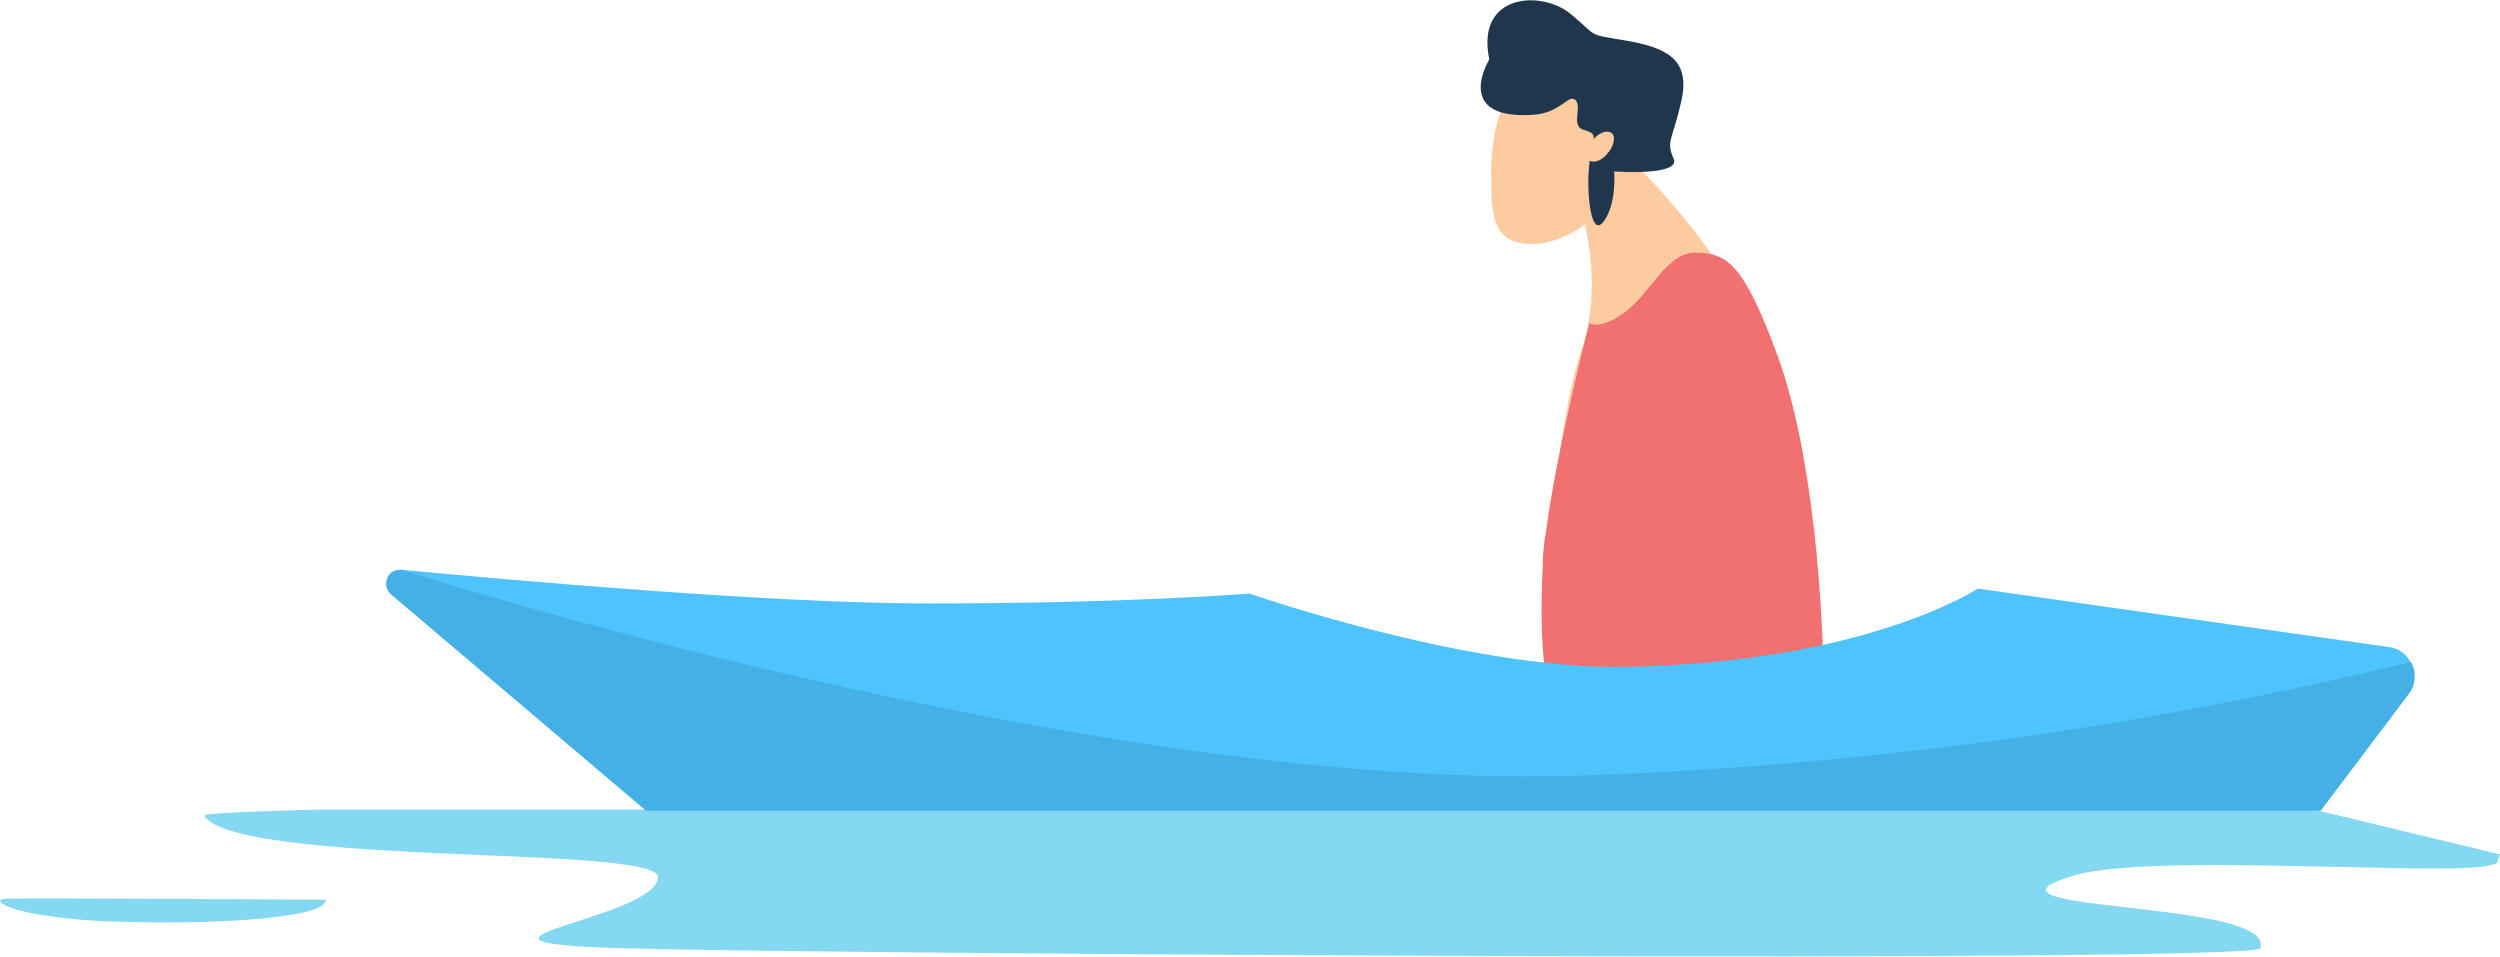 <?xml version="1.0" encoding="utf-8"?>
<!-- Generator: Adobe Illustrator 24.1.2, SVG Export Plug-In . SVG Version: 6.00 Build 0)  -->
<svg version="1.1" id="Layer_1" xmlns="http://www.w3.org/2000/svg" xmlns:xlink="http://www.w3.org/1999/xlink" x="0px" y="0px"
	 viewBox="0 0 252.3 96.6" style="enable-background:new 0 0 252.3 96.6;" xml:space="preserve">
<style type="text/css">
	.st0{clip-path:url(#SVGID_2_);}
	.st1{fill:#84D8F2;}
	.st2{fill:#FCCB9F;}
	.st3{fill:#F17171;}
	.st4{fill:#20364C;}
	.st5{fill:#4FC3FD;}
	.st6{fill:#44B0E5;}
	.st7{clip-path:url(#SVGID_4_);}
</style>
<g id="Group_34852">
	<g id="Group_34851">
		<g>
			<defs>
				<rect id="SVGID_1_" x="20.7" y="81.7" width="231.7" height="14.9"/>
			</defs>
			<clipPath id="SVGID_2_">
				<use xlink:href="#SVGID_1_"  style="overflow:visible;"/>
			</clipPath>
			<g class="st0">
				<g id="Group_34850">
					<path id="Path_65808" class="st1" d="M51.8,81.7H32.3c-0.4,0-11.9,0.3-11.7,0.6c1.6,2.8,15.9,3.5,28.1,4
						c9.5,0.4,17.7,0.8,17.7,2.2c0,4.3-24.6,6.6-3.5,7.2s164.6,1.5,165.2,0c1.7-4.9-30.4-3.6-19.3-7.2c4.8-1.6,17.3-1.2,27.7-1
						c8.6,0.2,15.8,0.4,15.6-0.7c0-0.4,0.4-0.6,0.1-0.6l-19.1-4.6H51.8z"/>
				</g>
			</g>
		</g>
	</g>
</g>
<path id="Path_65810" class="st2" d="M160.3,12.1c17.9,15.8,23.4,31.2,23.4,53.4c0,4.8-19.2,9.7-24.6,8.7s-2.4-30.5,0.5-38.9
	s-1.2-17.8-1.2-17.8L160.3,12.1z"/>
<path id="Path_65811" class="st3" d="M184,66.8L156,68c0,0-0.7-3.1-0.3-11c0-0.2,0-0.5,0-0.7c0.1-0.8,0.1-1.6,0.3-2.5
	c1.1-8.5,4.4-21.2,4.4-21.2s1,0.8,3.6-1.1s4.2-6.1,7.2-6s4.7,0.8,8.3,10.7C183.7,47.9,184,66.8,184,66.8"/>
<path id="Path_65812" class="st2" d="M163.8,15.8c0.2,4.7-5.1,8.6-8.7,8.8s-4.7-1.5-4.6-6.4c-0.2-4.7,1.3-10.8,4.9-11
	S163.6,11.1,163.8,15.8"/>
<path id="Path_65815" class="st4" d="M150.3,6c-1.4-6.7,5.3-7,8.2-4.6s1.5,2,5.6,2.7s6.5,1.9,5.6,6s-1.6,4.1-0.8,5.9s-6,1.3-6,1.3
	s0.3,3.3-1.1,5.1s-1.8-4.1-1.3-6.5s0.6-2.4-0.7-2.8s-0.1-2.3-0.8-3s-1.5,1.4-4.5,1.5C146.6,12,150.3,6,150.3,6"/>
<path id="Path_65816" class="st2" d="M162.3,15.4c-0.6,0.8-1.4,1.1-1.9,0.8c-0.5-0.3-0.3-1.2,0.3-2s1.4-1.1,1.9-0.8
	S162.9,14.7,162.3,15.4"/>
<path id="Path_65818" class="st5" d="M243.1,70l-8.9,11.8h-169L39.5,60c-0.6-0.5-0.7-1.4-0.2-2c0.3-0.4,0.8-0.5,1.2-0.5
	c10.6,1,37.3,3.4,53.2,3.4c20.2,0,32.4-1,32.4-1s22,7.7,37.9,7.4c24.3-0.4,35.6-7.9,35.6-7.9l41.5,5.9c1.6,0.2,2.7,1.7,2.5,3.3
	C243.6,69.2,243.4,69.6,243.1,70"/>
<path id="Path_65819" class="st6" d="M243.1,70l-8.9,11.8h-169L39.5,60c-0.6-0.5-0.7-1.4-0.2-2c0.3-0.4,0.8-0.5,1.2-0.5
	c0,0,68.5,22.1,118,20.8c28.6-0.9,57-4.7,84.8-11.5C243.9,67.8,243.8,69.1,243.1,70"/>
<g id="Group_34864">
	<g id="Group_34863">
		<g>
			<defs>
				<rect id="SVGID_3_" y="90.7" width="32.9" height="2.4"/>
			</defs>
			<clipPath id="SVGID_4_">
				<use xlink:href="#SVGID_3_"  style="overflow:visible;"/>
			</clipPath>
			<g class="st7">
				<g id="Group_34862">
					<path id="Path_65826" class="st1" d="M32.9,90.8c0,0.7-1.6,1.3-4.1,1.6c-4.4,0.7-11.5,0.8-17.5,0.6c-3.1-0.1-5.5-0.4-7.3-0.7
						c-3.7-0.6-4.7-1.5-3.5-1.6C2.3,90.6,32.9,90.8,32.9,90.8"/>
				</g>
			</g>
		</g>
	</g>
</g>
</svg>
